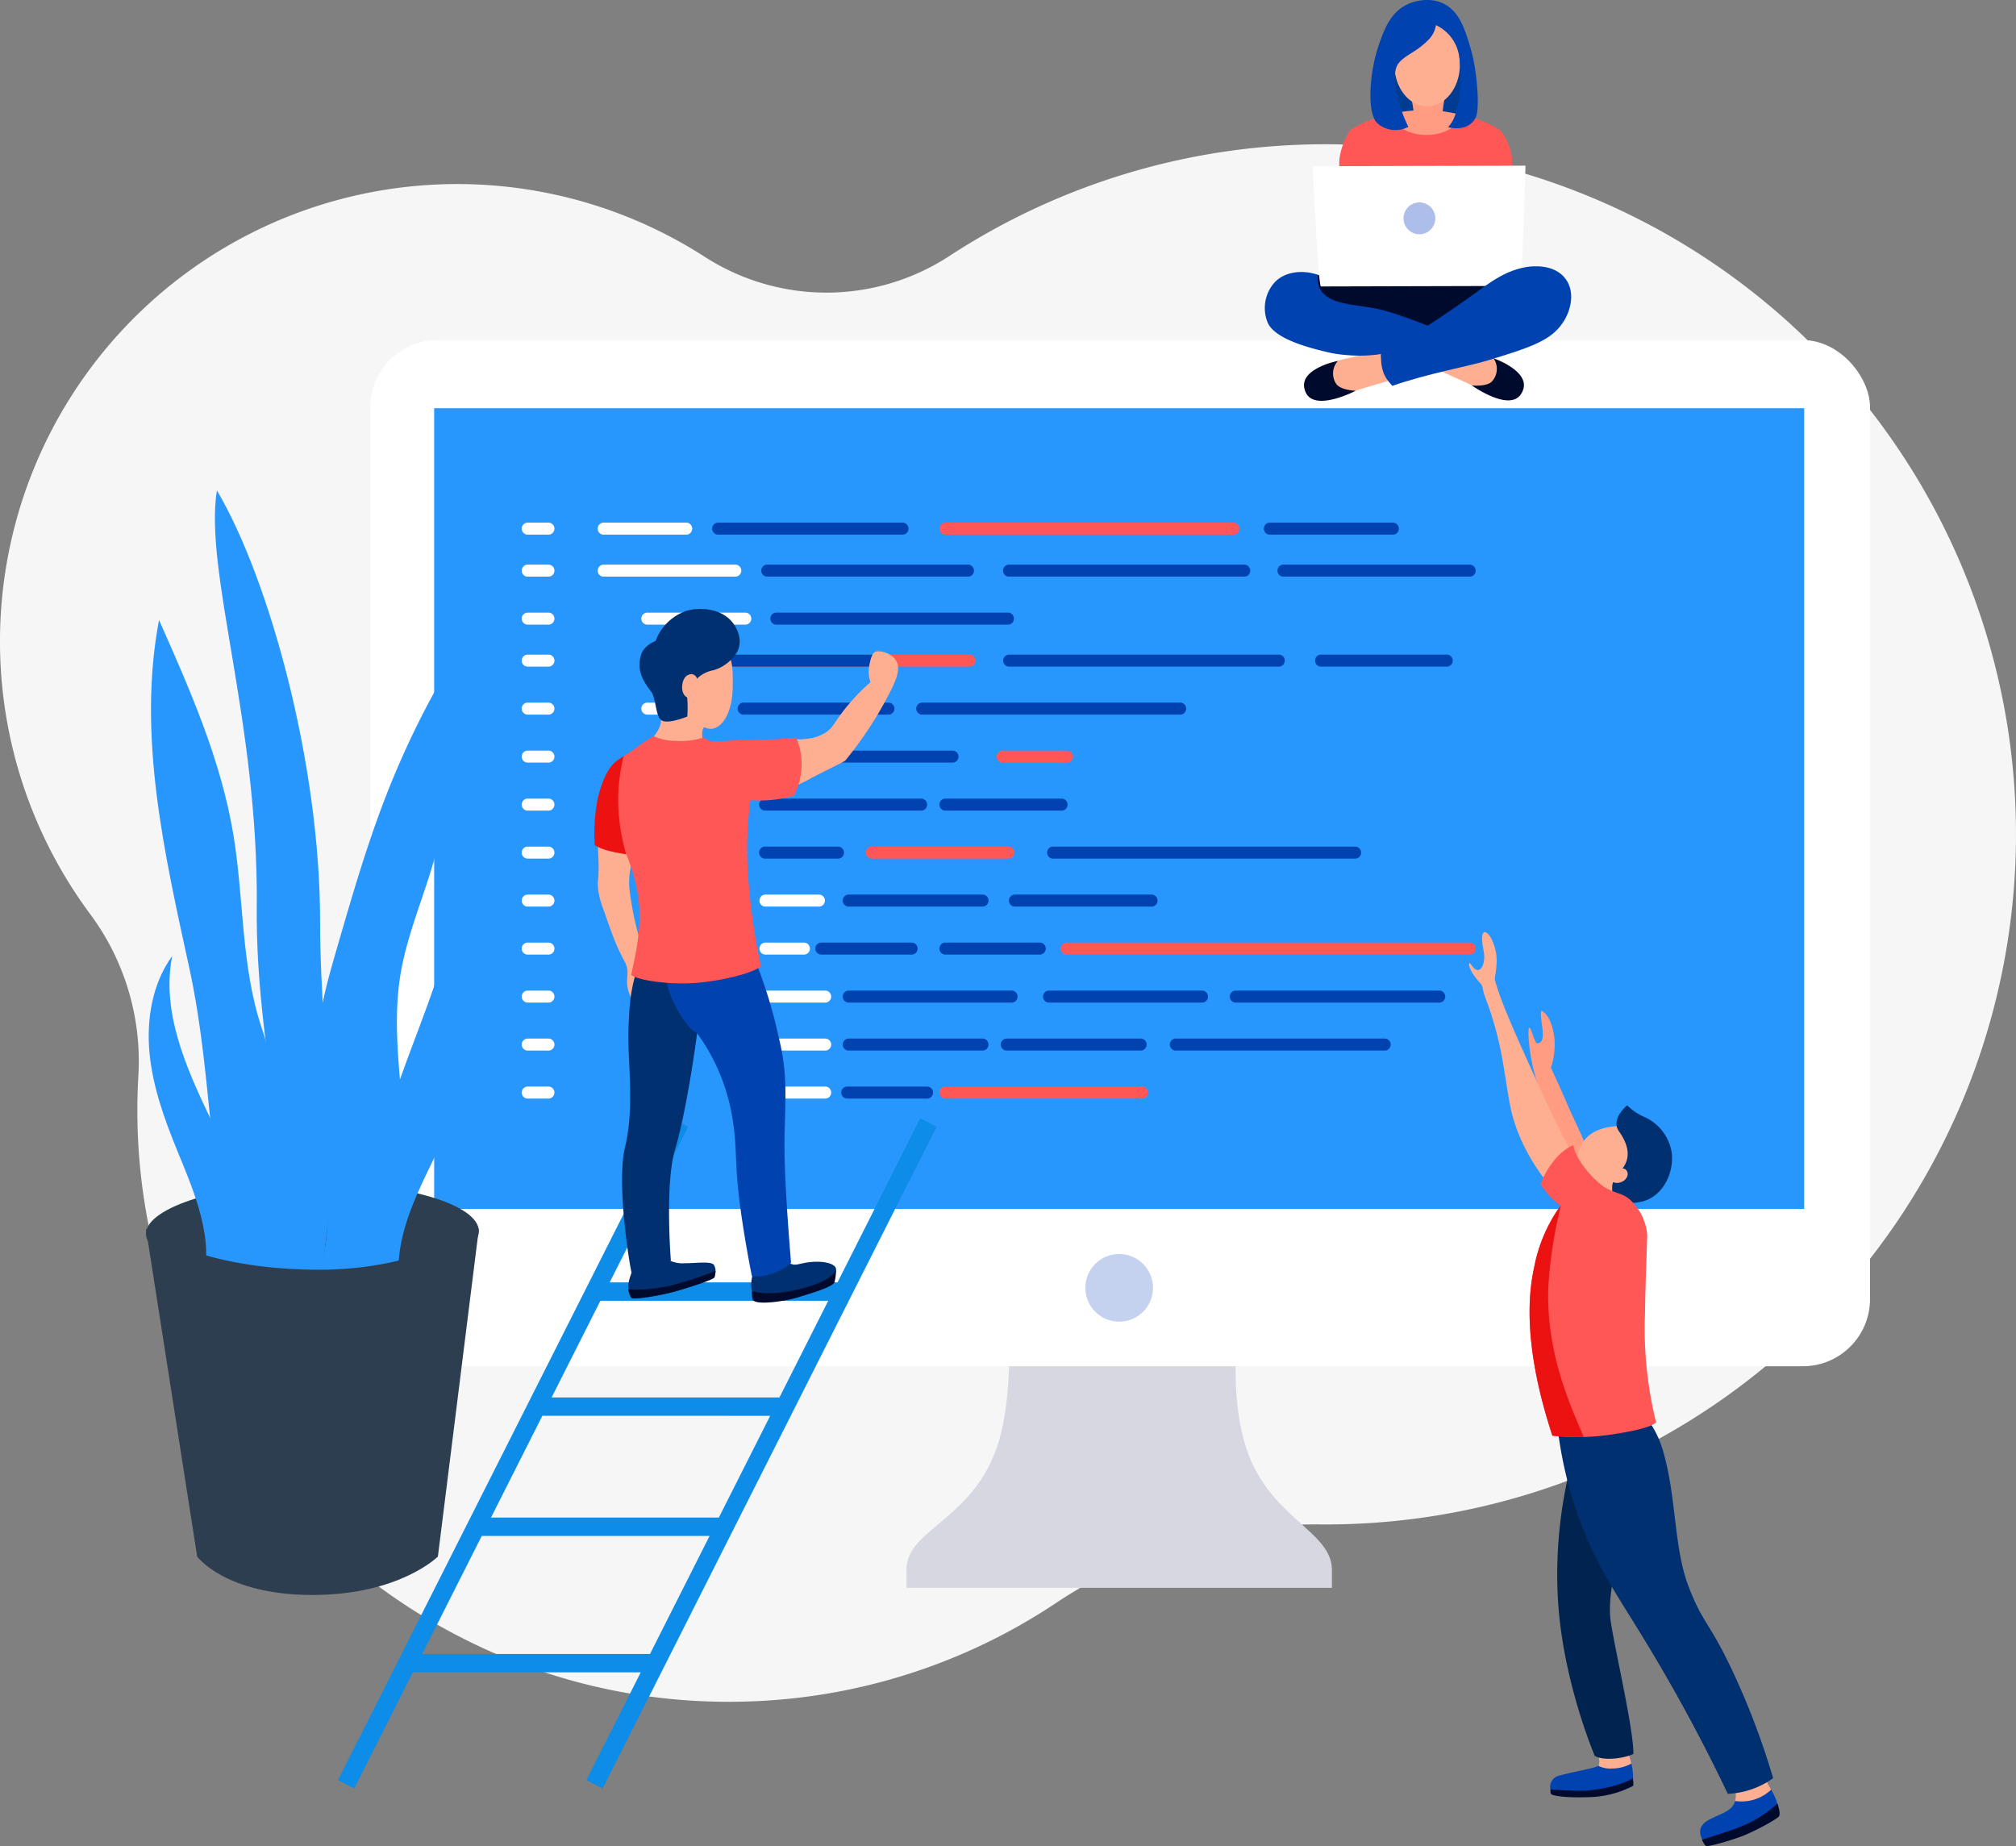 <svg xmlns="http://www.w3.org/2000/svg" xmlns:xlink="http://www.w3.org/1999/xlink" width="450" height="412.04" viewBox="0 0 450 412.04">
  <rect x="0" y="0" width="450" height="412.04" fill="#808080" stroke="none"/>
  <defs>
    <clipPath id="clip-understanding_json_schema">
      <rect width="450" height="412.04"/>
    </clipPath>
  </defs>
  <g id="understanding_json_schema" data-name="understanding json schema" clip-path="url(https://smallseotools.com/#clip-understanding_json_schema)">
    <g id="Group_1488" data-name="Group 1488" transform="translate(-241.228 -537.515)">
      <path id="Path_1264" data-name="Path 1264" d="M537.2,569.715A153.308,153.308,0,0,0,453.1,594.684a50.171,50.171,0,0,1-54.577.143A102.072,102.072,0,0,0,261.3,741.458a55.058,55.058,0,0,1,10.822,36.034q-.036.6-.066,1.209c-3.883,77.968,60.762,142.489,138.723,138.472a131.256,131.256,0,0,0,66.353-22A104.1,104.1,0,0,1,535.9,877.759q.648.006,1.3.006a154.025,154.025,0,0,0,0-308.05Z" fill="#f6f6f6"/>
      <g id="Group_1487" data-name="Group 1487">
        <g id="Group_1478" data-name="Group 1478">
          <g id="Group_1476" data-name="Group 1476">
            <g id="Group_1474" data-name="Group 1474">
              <path id="Path_1265" data-name="Path 1265" d="M466.379,833.763s.978,15.271-2.307,25.8c-5.4,17.305-20.517,19.124-20.517,28.315,0,.173,94.975.21,94.975,0,0-8.772-14.321-11.561-19.3-27.686-3.727-12.08-1.572-26.427-1.572-26.427Z" fill="#d7d7e2"/>
              <rect id="Rectangle_342" data-name="Rectangle 342" width="94.96" height="4.195" transform="translate(443.57 887.719)" fill="#d7d7e2"/>
            </g>
            <g id="Group_1475" data-name="Group 1475">
              <rect id="Rectangle_343" data-name="Rectangle 343" width="334.748" height="229.038" rx="15" transform="translate(323.896 613.421)" fill="#fff"/>
              <rect id="Rectangle_344" data-name="Rectangle 344" width="305.803" height="178.7" transform="translate(338.141 628.635)" fill="#2796fd"/>
            </g>
            <circle id="Ellipse_73" data-name="Ellipse 73" cx="7.551" cy="7.551" r="7.551" transform="translate(483.492 817.403)" fill="#acbee9" opacity="0.7"/>
          </g>
          <g id="Group_1477" data-name="Group 1477">
            <path id="Path_1266" data-name="Path 1266" d="M394.521,656.847H375.857a1.345,1.345,0,0,1,0-2.678h18.664a1.345,1.345,0,0,1,0,2.678Z" fill="#fff"/>
            <path id="Path_1267" data-name="Path 1267" d="M442.8,656.847H401.419a1.345,1.345,0,0,1,0-2.678H442.8a1.345,1.345,0,0,1,0,2.678Z" fill="#0042b0"/>
            <path id="Path_1268" data-name="Path 1268" d="M552.253,656.847H524.561a1.345,1.345,0,0,1,0-2.678h27.692a1.345,1.345,0,0,1,0,2.678Z" fill="#0042b0"/>
            <path id="Path_1269" data-name="Path 1269" d="M516.649,656.847H452.136a1.345,1.345,0,0,1,0-2.678h64.513a1.345,1.345,0,0,1,0,2.678Z" fill="#ff5656"/>
            <path id="Path_1270" data-name="Path 1270" d="M405.476,666.22H375.857a1.345,1.345,0,0,1,0-2.678h29.619a1.345,1.345,0,0,1,0,2.678Z" fill="#fff"/>
            <path id="Path_1271" data-name="Path 1271" d="M457.411,666.22H412.374a1.345,1.345,0,0,1,0-2.678h45.037a1.345,1.345,0,0,1,0,2.678Z" fill="#0042b0"/>
            <path id="Path_1272" data-name="Path 1272" d="M569.4,666.22H527.6a1.345,1.345,0,0,1,0-2.678H569.4a1.345,1.345,0,0,1,0,2.678Z" fill="#0042b0"/>
            <path id="Path_1273" data-name="Path 1273" d="M519.083,666.22H466.337a1.345,1.345,0,0,1,0-2.678h52.746a1.345,1.345,0,0,1,0,2.678Z" fill="#0042b0"/>
            <path id="Path_1274" data-name="Path 1274" d="M407.707,676.931H385.6a1.345,1.345,0,0,1,0-2.678h22.112a1.345,1.345,0,0,1,0,2.678Z" fill="#fff"/>
            <path id="Path_1275" data-name="Path 1275" d="M466.337,676.931H414.4a1.345,1.345,0,0,1,0-2.678h51.935a1.345,1.345,0,0,1,0,2.678Z" fill="#0042b0"/>
            <path id="Path_1276" data-name="Path 1276" d="M392.49,686.3H385.6a1.345,1.345,0,0,1,0-2.678h6.895a1.345,1.345,0,0,1,0,2.678Z" fill="#fff"/>
            <path id="Path_1277" data-name="Path 1277" d="M457.749,686.3H401.926a1.345,1.345,0,0,1,0-2.678h55.823a1.345,1.345,0,0,1,0,2.678Z" fill="#ff5656"/>
            <path id="Path_1278" data-name="Path 1278" d="M526.793,686.3H466.369a1.345,1.345,0,0,1,0-2.678h60.424a1.345,1.345,0,0,1,0,2.678Z" fill="#0042b0"/>
            <path id="Path_1279" data-name="Path 1279" d="M564.288,686.3h-28.3a1.345,1.345,0,0,1,0-2.678h28.3a1.345,1.345,0,0,1,0,2.678Z" fill="#0042b0"/>
            <path id="Path_1280" data-name="Path 1280" d="M436.63,686.3h-34.7a1.345,1.345,0,0,1,0-2.678h34.7a1.345,1.345,0,0,1,0,2.678Z" fill="#0042b0"/>
            <path id="Path_1281" data-name="Path 1281" d="M399.623,697.016H385.6a1.345,1.345,0,0,1,0-2.678h14.028a1.345,1.345,0,0,1,0,2.678Z" fill="#fff"/>
            <path id="Path_1282" data-name="Path 1282" d="M439.66,697.016H407.1a1.345,1.345,0,0,1,0-2.678H439.66a1.345,1.345,0,0,1,0,2.678Z" fill="#0042b0"/>
            <path id="Path_1283" data-name="Path 1283" d="M504.781,697.016H446.963a1.345,1.345,0,0,1,0-2.678h57.818a1.345,1.345,0,0,1,0,2.678Z" fill="#0042b0"/>
            <path id="Path_1284" data-name="Path 1284" d="M406.738,707.728H392.8a1.345,1.345,0,0,1,0-2.678h13.941a1.345,1.345,0,0,1,0,2.678Z" fill="#fff"/>
            <path id="Path_1285" data-name="Path 1285" d="M453.962,707.728H411.89a1.345,1.345,0,0,1,0-2.678h42.072a1.345,1.345,0,0,1,0,2.678Z" fill="#0042b0"/>
            <path id="Path_1286" data-name="Path 1286" d="M479.524,707.728H464.917a1.345,1.345,0,0,1,0-2.678h14.607a1.345,1.345,0,0,1,0,2.678Z" fill="#ff5656"/>
            <path id="Path_1287" data-name="Path 1287" d="M406.738,718.44H392.8a1.345,1.345,0,0,1,0-2.678h13.941a1.345,1.345,0,0,1,0,2.678Z" fill="#fff"/>
            <path id="Path_1288" data-name="Path 1288" d="M446.963,718.44H411.89a1.345,1.345,0,0,1,0-2.678h35.073a1.345,1.345,0,0,1,0,2.678Z" fill="#0042b0"/>
            <path id="Path_1289" data-name="Path 1289" d="M478.307,718.44H452.136a1.345,1.345,0,0,1,0-2.678h26.171a1.345,1.345,0,0,1,0,2.678Z" fill="#0042b0"/>
            <path id="Path_1290" data-name="Path 1290" d="M406.738,729.152H392.8a1.345,1.345,0,0,1,0-2.678h13.941a1.345,1.345,0,0,1,0,2.678Z" fill="#fff"/>
            <path id="Path_1291" data-name="Path 1291" d="M428.4,729.152H411.89a1.345,1.345,0,0,1,0-2.678H428.4a1.345,1.345,0,0,1,0,2.678Z" fill="#0042b0"/>
            <path id="Path_1292" data-name="Path 1292" d="M543.834,729.152H476.176a1.345,1.345,0,0,1,0-2.678h67.658a1.345,1.345,0,0,1,0,2.678Z" fill="#0042b0"/>
            <path id="Path_1293" data-name="Path 1293" d="M466.439,729.152H435.7a1.345,1.345,0,0,1,0-2.678h30.735a1.345,1.345,0,0,1,0,2.678Z" fill="#ff5656"/>
            <path id="Path_1294" data-name="Path 1294" d="M424.14,739.864H411.968a1.345,1.345,0,0,1,0-2.678H424.14a1.345,1.345,0,0,1,0,2.678Z" fill="#fff"/>
            <path id="Path_1295" data-name="Path 1295" d="M460.657,739.864h-30.1a1.345,1.345,0,0,1,0-2.678h30.1a1.345,1.345,0,0,1,0,2.678Z" fill="#0042b0"/>
            <path id="Path_1296" data-name="Path 1296" d="M498.391,739.864H467.656a1.345,1.345,0,0,1,0-2.678h30.735a1.345,1.345,0,0,1,0,2.678Z" fill="#0042b0"/>
            <path id="Path_1297" data-name="Path 1297" d="M420.793,750.576h-8.825a1.345,1.345,0,0,1,0-2.678h8.825a1.345,1.345,0,0,1,0,2.678Z" fill="#fff"/>
            <path id="Path_1298" data-name="Path 1298" d="M444.833,750.576H424.444a1.345,1.345,0,0,1,0-2.678h20.389a1.345,1.345,0,0,1,0,2.678Z" fill="#0042b0"/>
            <path id="Path_1299" data-name="Path 1299" d="M569.4,750.576H479.219a1.345,1.345,0,0,1,0-2.678H569.4a1.345,1.345,0,0,1,0,2.678Z" fill="#ff5656"/>
            <path id="Path_1300" data-name="Path 1300" d="M473.438,750.576h-21.3a1.345,1.345,0,0,1,0-2.678h21.3a1.345,1.345,0,0,1,0,2.678Z" fill="#0042b0"/>
            <path id="Path_1301" data-name="Path 1301" d="M425.542,761.288H411.968a1.345,1.345,0,0,1,0-2.678h13.574a1.345,1.345,0,0,1,0,2.678Z" fill="#fff"/>
            <path id="Path_1302" data-name="Path 1302" d="M467.149,761.288H430.558a1.345,1.345,0,0,1,0-2.678h36.591a1.345,1.345,0,0,1,0,2.678Z" fill="#0042b0"/>
            <path id="Path_1303" data-name="Path 1303" d="M562.6,761.288H516.953a1.345,1.345,0,0,1,0-2.678H562.6a1.345,1.345,0,0,1,0,2.678Z" fill="#0042b0"/>
            <path id="Path_1304" data-name="Path 1304" d="M509.65,761.288H475.263a1.345,1.345,0,0,1,0-2.678H509.65a1.345,1.345,0,0,1,0,2.678Z" fill="#0042b0"/>
            <path id="Path_1305" data-name="Path 1305" d="M425.542,772H411.968a1.345,1.345,0,0,1,0-2.678h13.574a1.345,1.345,0,0,1,0,2.678Z" fill="#fff"/>
            <path id="Path_1306" data-name="Path 1306" d="M460.657,772h-30.1a1.345,1.345,0,0,1,0-2.678h30.1a1.345,1.345,0,0,1,0,2.678Z" fill="#0042b0"/>
            <path id="Path_1307" data-name="Path 1307" d="M550.427,772H503.564a1.345,1.345,0,0,1,0-2.678h46.863a1.345,1.345,0,0,1,0,2.678Z" fill="#0042b0"/>
            <path id="Path_1308" data-name="Path 1308" d="M495.956,772H465.83a1.345,1.345,0,0,1,0-2.678h30.126a1.345,1.345,0,0,1,0,2.678Z" fill="#0042b0"/>
            <path id="Path_1309" data-name="Path 1309" d="M425.542,782.712H411.968a1.345,1.345,0,0,1,0-2.678h13.574a1.345,1.345,0,0,1,0,2.678Z" fill="#fff"/>
            <path id="Path_1310" data-name="Path 1310" d="M363.772,656.847H358.9a1.345,1.345,0,0,1,0-2.678h4.869a1.345,1.345,0,0,1,0,2.678Z" fill="#fff"/>
            <path id="Path_1311" data-name="Path 1311" d="M363.772,666.22H358.9a1.345,1.345,0,0,1,0-2.678h4.869a1.345,1.345,0,0,1,0,2.678Z" fill="#fff"/>
            <path id="Path_1312" data-name="Path 1312" d="M363.772,676.931H358.9a1.345,1.345,0,0,1,0-2.678h4.869a1.345,1.345,0,0,1,0,2.678Z" fill="#fff"/>
            <path id="Path_1313" data-name="Path 1313" d="M363.772,686.3H358.9a1.345,1.345,0,0,1,0-2.678h4.869a1.345,1.345,0,0,1,0,2.678Z" fill="#fff"/>
            <path id="Path_1314" data-name="Path 1314" d="M363.772,697.016H358.9a1.345,1.345,0,0,1,0-2.678h4.869a1.345,1.345,0,0,1,0,2.678Z" fill="#fff"/>
            <path id="Path_1315" data-name="Path 1315" d="M363.772,707.728H358.9a1.345,1.345,0,0,1,0-2.678h4.869a1.345,1.345,0,0,1,0,2.678Z" fill="#fff"/>
            <path id="Path_1316" data-name="Path 1316" d="M363.772,718.44H358.9a1.345,1.345,0,0,1,0-2.678h4.869a1.345,1.345,0,0,1,0,2.678Z" fill="#fff"/>
            <path id="Path_1317" data-name="Path 1317" d="M363.772,729.152H358.9a1.345,1.345,0,0,1,0-2.678h4.869a1.345,1.345,0,0,1,0,2.678Z" fill="#fff"/>
            <path id="Path_1318" data-name="Path 1318" d="M363.772,739.864H358.9a1.345,1.345,0,0,1,0-2.678h4.869a1.345,1.345,0,0,1,0,2.678Z" fill="#fff"/>
            <path id="Path_1319" data-name="Path 1319" d="M363.772,750.576H358.9a1.345,1.345,0,0,1,0-2.678h4.869a1.345,1.345,0,0,1,0,2.678Z" fill="#fff"/>
            <path id="Path_1320" data-name="Path 1320" d="M363.772,761.288H358.9a1.345,1.345,0,0,1,0-2.678h4.869a1.345,1.345,0,0,1,0,2.678Z" fill="#fff"/>
            <path id="Path_1321" data-name="Path 1321" d="M363.772,772H358.9a1.345,1.345,0,0,1,0-2.678h4.869a1.345,1.345,0,0,1,0,2.678Z" fill="#fff"/>
            <path id="Path_1322" data-name="Path 1322" d="M363.772,782.712H358.9a1.345,1.345,0,0,1,0-2.678h4.869a1.345,1.345,0,0,1,0,2.678Z" fill="#fff"/>
            <path id="Path_1323" data-name="Path 1323" d="M448.282,782.712H430.226a1.345,1.345,0,0,1,0-2.678h18.056a1.345,1.345,0,0,1,0,2.678Z" fill="#0042b0"/>
            <path id="Path_1324" data-name="Path 1324" d="M496.261,782.712H452.136a1.345,1.345,0,0,1,0-2.678h44.125a1.345,1.345,0,0,1,0,2.678Z" fill="#ff5656"/>
          </g>
        </g>
        <g id="Group_1479" data-name="Group 1479">
          <path id="Path_1325" data-name="Path 1325" d="M534.686,598.773a122.45,122.45,0,0,0,21.531,1.647c14.192-.168,21.682-2.735,22.5-.681.922,2.321-7.11,9.466-16.475,11.021-4,.664-9.162-.864-19.486-3.92-2.988-.885-6.645-2.1-7.783-5.17A6.049,6.049,0,0,1,534.686,598.773Z" fill="#000a2d"/>
          <path id="Path_1326" data-name="Path 1326" d="M535.823,626.326c-1.577-.88-2.72-1.112-2.216-3.522.657-3.145,3.475-4.061,4.829-4.432,7.627-2.087,14.8-3.02,16.3-2.727.517,2.068,1.756,3.216,2.273,5.284-3.694.8-6.6,1.875-10.908,3.068C541.66,625.229,537.855,627.459,535.823,626.326Z" fill="#ffaf91"/>
          <path id="Path_1327" data-name="Path 1327" d="M540.538,576.162c-1.1-2.749.45-7.277,2.069-9.544,1.908-1.383,3.949-2.262,8.29-3.46a33.078,33.078,0,0,1,10.975-.954c6.962.608,11.877,2.748,14.315,4.474,1.516,1.952,3.2,5.694,2.3,8.348C575.5,583.858,544.053,584.982,540.538,576.162Z" fill="#ff5656"/>
          <path id="Path_1328" data-name="Path 1328" d="M536.045,601.451l44.377-.119c.7-1.377,1.312-26.841,1.312-26.841l-47.478.119S535.38,600.2,536.045,601.451Z" fill="#fff"/>
          <rect id="Rectangle_345" data-name="Rectangle 345" width="17.299" height="13.379" transform="translate(550.465 550.115)" fill="#003c91"/>
          <path id="Path_1329" data-name="Path 1329" d="M563.9,558.208c-.318,2.266-1.133,4.891-.3,7.277-1.988.159-4.812-.338-6.8-.179a19.283,19.283,0,0,0-1.073-7.516C558.552,558.029,561.077,557.969,563.9,558.208Z" fill="#ff9c81"/>
          <ellipse id="Ellipse_74" data-name="Ellipse 74" cx="7.316" cy="9.317" rx="7.316" ry="9.317" transform="translate(552.469 542.616)" fill="#ffaf91"/>
          <path id="Path_1330" data-name="Path 1330" d="M577.481,626.224c1.683-.654,2.847-.727,2.68-3.184-.218-3.2-2.884-4.5-4.173-5.053-7.267-3.118-14.239-5.028-15.774-4.945-.8,1.977-2.182,2.943-2.978,4.92,3.549,1.3,6.283,2.766,10.381,4.54C571.851,624.334,575.313,627.067,577.481,626.224Z" fill="#ffaf91"/>
          <path id="Path_1331" data-name="Path 1331" d="M574.62,617.51s9.259,3.122,6.12,7.962c-2.62,4.041-10.974-1.926-10.974-1.926s3.448.356,4.552-.973A4.143,4.143,0,0,0,574.62,617.51Z" fill="#000a2d"/>
          <path id="Path_1332" data-name="Path 1332" d="M561.872,562.2a33.626,33.626,0,0,0-9.84.67c.037,2.631,3.426,4.758,7.6,4.758,4.046,0,7.353-1.995,7.59-4.512A32.979,32.979,0,0,0,561.872,562.2Z" fill="#ff9c81"/>
          <path id="Path_1333" data-name="Path 1333" d="M561.756,543.127a5.935,5.935,0,0,1-1.733,3.331c-2.713,2.764-5.064,3.233-6.621,5.189-1.358,1.707-1.3,6.77,2.176,14.19a6.145,6.145,0,0,1-6.647-.6c-2.769-1.96-2.019-11.614,0-17.471,1.2-3.5,2.6-7.556,6.621-9.364.416-.188,4.219-1.831,7.813-.12,3.567,1.7,4.939,5.658,6.446,11.232.918,3.4,1.876,12.057.81,14.231-1.228,2.505-4.118,2.7-6.182,2.153,3.2-3.09,2.944-12.568,2.56-15.361A9.207,9.207,0,0,0,561.756,543.127Z" fill="#0042b0"/>
          <path id="Path_1334" data-name="Path 1334" d="M549.471,615.546c6.347-2.176,13.3-7.253,16.4-9.331,6.482-4.344,10.063-8.051,16-9.09,1.491-.26,6.27-.7,8.768,2.565,2.179,2.847,1.377,6.972-.6,9.9-2.676,3.972-7.242,5.493-17.058,8.47-4,1.212-13.3,2.884-20.964,5.581C550,621.494,549.352,619.841,549.471,615.546Z" fill="#0042b0"/>
          <path id="Path_1335" data-name="Path 1335" d="M539.856,618.088s-9.6,1.818-7.158,7.045c2.039,4.363,11.135-.4,11.135-.4s-3.464-.122-4.375-1.591A4.142,4.142,0,0,1,539.856,618.088Z" fill="#000a2d"/>
          <path id="Path_1336" data-name="Path 1336" d="M561.458,610.788c-5.62-2.2-10.413-3.944-13.662-4.506-5.455-.942-10.005-1.02-11.87-4.175a4.866,4.866,0,0,1-.444-3.221c-3.347-1.2-7.292-.8-9.576,1.491a8.543,8.543,0,0,0-1.67,9.245c1.815,3.851,10.337,5.81,14.044,6.663,1.3.3,9.331,1.576,14.884-.817C556.981,613.822,559.809,612.334,561.458,610.788Z" fill="#0042b0"/>
          <path id="Path_1337" data-name="Path 1337" d="M561.614,586.246a3.551,3.551,0,1,1-3.55-3.55A3.55,3.55,0,0,1,561.614,586.246Z" fill="#acbee9"/>
        </g>
        <g id="Group_1480" data-name="Group 1480">
          <path id="Path_1338" data-name="Path 1338" d="M603.328,925.242c3.143,6.835,2.329,10.023,2.329,10.023a19.454,19.454,0,0,1-9.425,2.793c-6.948.461-8.9-1.047-8.9-1.047a2.551,2.551,0,0,1,1.8-3.142c3.548-.989,8.1-1.7,8.821-2.2.965-.673.21-2.376-1.328-6.548Z" fill="#0042b0"/>
          <path id="Path_1339" data-name="Path 1339" d="M603.328,925.242a29.052,29.052,0,0,1,2.054,5.889A8.966,8.966,0,0,1,601,932.24a5.727,5.727,0,0,1-2.982-.6c.551-1-.1-3.033-1.393-6.526Z" fill="#ffaf91"/>
          <path id="Path_1340" data-name="Path 1340" d="M605.715,936.138c.262-.145-.029-1.716-.029-1.716s-3,2.094-10.414,2.763a71.394,71.394,0,0,1-7.941-.291s-.145.96.291,1.164c.57.266,2.85.74,7.912.582A22.527,22.527,0,0,0,605.715,936.138Z" fill="#000a2d"/>
          <path id="Path_1341" data-name="Path 1341" d="M591.54,862.457l.621.869a100.027,100.027,0,0,0-3.226,30.275c.673,14.362,5.257,28.469,8.257,35.818,2.095,1.221,6.72.523,8.639-.437,0-5.956-4.4-24.43-5.109-29.921-.673-5.194,1.344-12.958,2.11-15.882Z" fill="#00244f"/>
          <path id="Path_1342" data-name="Path 1342" d="M595.511,794.027c-1.308-3.557-3.009-6.67-4.6-10.427-1.021-2.41-2.446-5.5-3.49-7.767a16.7,16.7,0,0,0,.785-6.457c-.459-3.924-1.716-5.673-2.938-6.313-.536,1.951,1.571,7.069-.86,7.327-.634.067-1.379-3.555-1.8-3.474-.269.051-.29,1.6,0,4.094.663,5.688,2.054,8.962,3.289,13.153,2.542,8.633,1.8,12.145,3.97,12.842C590.77,797.295,592.457,797.185,595.511,794.027Z" fill="#ff9c81"/>
          <path id="Path_1343" data-name="Path 1343" d="M627.24,934.189c1.047,1.367,2.1,3.9,1.018,6.007-1.7,3.316-10.093,2.734-6.763,8.508a12.074,12.074,0,0,0,8.072-2.967c3.286-3.058,8.532-1.253,8.436-5.186-.052-2.136-3.835-7.04-4.22-9.591C632.453,931.472,628.57,933.678,627.24,934.189Z" fill="#0042b0"/>
          <path id="Path_1344" data-name="Path 1344" d="M594,799.811c-.349-1.081-1.352-4.18.372-7.072,1.8-3.018,5.219-3.55,6.328-3.722.617-.1,5.531-.861,7.445,1.861,2.149,3.056-1.089,8.227-3.35,10.608-1.075,1.131-3.959,4.168-6.886,3.35C595.4,804.135,594.4,801.029,594,799.811Z" fill="#ffaf91"/>
          <path id="Path_1345" data-name="Path 1345" d="M602.583,789.994c-1.9-2.729,1.852-5.783,1.852-5.783a12.708,12.708,0,0,0,4.028,2.689,10.471,10.471,0,0,1,5.966,8.266c.289,3.995-1.566,8.084-4.943,9.885-2.556,1.363-6.279.958-7.32.888a4.806,4.806,0,0,1-1.072-3.288c-.112-2.57,2.752-3.7,3.351-6.577C604.7,794.835,604.627,792.855,602.583,789.994Z" fill="#00306f"/>
          <path id="Path_1346" data-name="Path 1346" d="M586.825,801.782c-5.851-7.41-7.893-13.871-8.685-18.364-1.336-7.574-1.717-13.635-5.411-23.38-.64-1.688-.407-2.241-.974-2.967-.619-.527-3.229-3.839-2.487-4.625.11-.116,1.025,1.764,1.948,1.571,1.11-.231,1.563-2.368,1.193-4.189-.524-2.574-.428-4.07.087-4.232.6-.188,1.49.64,2.313,3.142,1.134,3.447-.059,6.785.087,7.373,1.135,4.582,4.085,11.076,10.068,24.329,1.713,3.8,4.138,8.915,7.321,14.89Z" fill="#ffaf91"/>
          <path id="Path_1347" data-name="Path 1347" d="M633.783,930.96c.23,1.523,1.668,3.883,2.8,5.994a9.541,9.541,0,0,1-6.736,2.631,10.559,10.559,0,0,1-1.317-.091,6.377,6.377,0,0,0-1.294-5.3C628.57,933.678,632.453,931.472,633.783,930.96Z" fill="#ffaf91"/>
          <path id="Path_1348" data-name="Path 1348" d="M608.291,852.531c.887,2.63,2.731,3.849,4.219,9.058,2.978,10.422,2.313,21.239,5.583,29.9,3.085,8.171,4.657,8.015,9.679,18.612a168.947,168.947,0,0,1,9.242,24.289,18.483,18.483,0,0,1-10.123,3.49,379.1,379.1,0,0,0-19.965-36.589c-5.258-8.568-9.805-15.112-13.525-25.684a91.325,91.325,0,0,1-4.839-22.831C594.849,852.655,602,852.655,608.291,852.531Z" fill="#00306f"/>
          <path id="Path_1349" data-name="Path 1349" d="M592.409,793.1c-4.055,1.785-6.486,6.5-7.321,8.686a16.4,16.4,0,0,0,4.467,4.839,34.658,34.658,0,0,0-5.889,13.8c-3.2,14.379,2.018,31.161,4.072,37.524a50.46,50.46,0,0,0,13.788-.349c3.223-.494,8.145-1.4,9.367-2.618a86.482,86.482,0,0,1-2.478-24.165c.092-7.25.383-13.3.5-17.62a12.092,12.092,0,0,0-3.022-7.083c-1.947-2.25-3.439-2.045-5.787-3.215C597.5,801.6,592.916,796.573,592.409,793.1Z" fill="#ff5656"/>
          <path id="Path_1350" data-name="Path 1350" d="M602.635,798.717a1.031,1.031,0,0,1,1.459-.174,1.394,1.394,0,0,1,.371,1.511,2.192,2.192,0,0,1-1.1,1.181,2.513,2.513,0,0,1-1.717.248,1.831,1.831,0,0,1-1.3-1.1" fill="#ffaf91"/>
          <path id="Path_1351" data-name="Path 1351" d="M637.988,940.065s.775,2.167.349,2.836c-.3.48-4.276,2.792-7.723,4.232-2.049.856-7.9,2.618-8.551,2.4-.4-.132-.917-1.4-.917-1.4s6.8-2.1,8.945-3.054A26.491,26.491,0,0,0,637.988,940.065Z" fill="#000a2d"/>
          <path id="Path_1352" data-name="Path 1352" d="M586.81,825.275a99.991,99.991,0,0,1,2.812-18.577l-.208.133a34.564,34.564,0,0,0-5.748,13.594c-3.2,14.379,2.018,31.161,4.073,37.524a48.071,48.071,0,0,0,7.014.291C591.226,850.045,586.5,839.309,586.81,825.275Z" fill="#ed1212"/>
        </g>
        <path id="Path_1353" data-name="Path 1353" d="M446.637,787.141l-18.467,36.6H377.314l17.535-34.749-3.659-1.847L316.655,934.848l3.659,1.847,13.078-25.916h50.856L372.1,934.848l3.659,1.847L450.3,788.988Zm-20.536,40.7-10.888,21.578H364.357l10.889-21.578Zm-12.957,25.677L401.682,876.23H350.826l11.463-22.716ZM335.461,906.68l13.3-26.351h50.855l-13.3,26.351Z" fill="#0d8de8"/>
        <g id="Group_1483" data-name="Group 1483">
          <path id="Path_1354" data-name="Path 1354" d="M403.412,683.73c1.51.254,1.412,4.609,1.368,7.5-.052,3.326-1.166,7.341-3.579,8.606-1.294.679-2.543.378-3.788-.742-5.878-5.289-2.249-10.533.019-12.785C398.423,685.326,401.735,683.448,403.412,683.73Z" fill="#ffaf91"/>
          <path id="Path_1355" data-name="Path 1355" d="M381.909,818.152c-.146.991.718,2.339.153,3.832-1.073,2.836-.439,3.865-.153,4.062,2.452,1.686,6.154-.089,9.219-1.111,3.7-1.233,9.733-3.066,9.733-3.066a2.682,2.682,0,0,0-.23-1.954c-.46-1-4.046-.435-6.46-.46a6.664,6.664,0,0,1-3.909-.843c-.866-.57-.7-1.541-1-2.069C387.274,816.977,383.9,817.718,381.909,818.152Z" fill="#00306f"/>
          <path id="Path_1356" data-name="Path 1356" d="M409.39,819.222c.536,1.916-1.628,5.51.383,7.434,1.763,1.686,4.981.076,8.737-.614,4.918-.9,6.456-.773,7.74-2.222,1.146-1.294,2.1-2.672,1.364-3.6-.475-.6-2.121-1.227-4.813-1.073-2.851.164-3.755.953-4.9.506-1.263-.494-1.678-1.863-2.152-2.652C413.707,817.791,411.434,818.43,409.39,819.222Z" fill="#00306f"/>
          <path id="Path_1357" data-name="Path 1357" d="M374.776,724.423c-.255,2.606.307,5.978-.051,9.4-.309,2.96.865,5.7,1.584,7.766,2.223,6.389,2.708,7.408,4.394,10.627,1.261,2.407-.046,3.733.817,6.539.684,2.223,1.892,4.224,3.527,4.275,2.1-1.379.72-3.567.73-8.762a12.024,12.024,0,0,0-1.3-5.517,71.129,71.129,0,0,1-2.755-12.884,15.818,15.818,0,0,1,1.686-8.635C380.617,726.382,377.569,725.275,374.776,724.423Z" fill="#ffaf91"/>
          <path id="Path_1358" data-name="Path 1358" d="M397.971,703.349c.307-1.457-.91-3.367,1.7-4.363-.495-.782-.388-2.683-3.79-3.889a11.172,11.172,0,0,0-7.613.1,6.844,6.844,0,0,1,.511,3.269c-.185,2.01-1.963,3.862-2.376,4.343C390.027,702.863,394.344,703.3,397.971,703.349Z" fill="#ffaf91"/>
          <path id="Path_1359" data-name="Path 1359" d="M404.865,676.617c-2.606-3.525-7.841-3.592-10.524-2.727a11.192,11.192,0,0,0-6.775,6.69s-2.584.931-3.238,3.067c-.938,3.062.061,5.479,2.224,8.206,1.154,1.454.952,5.574,2.377,6.451,1.108.682,3.846-.132,5.71-.852a25.546,25.546,0,0,0-.04-4.4c-.183-1.041,1.785-3.585,2.223-4.087A7.3,7.3,0,0,1,400.5,687.1a9.068,9.068,0,0,0,5.387-4.307C406.227,682.116,407.07,679.6,404.865,676.617Z" fill="#00306f"/>
          <path id="Path_1360" data-name="Path 1360" d="M396.8,689.016a1.281,1.281,0,0,0-1.246-1.029,1.849,1.849,0,0,0-1.481.816,3.414,3.414,0,0,0-.554,1.649,3.521,3.521,0,0,0,.177,1.675,1.952,1.952,0,0,0,1.169,1.16,1.363,1.363,0,0,0,1.514-.477" fill="#ffaf91"/>
          <path id="Path_1361" data-name="Path 1361" d="M417.437,702.582c2.452-.076,5.082.091,7.51-1.226,2.026-1.1,2.224-2.1,4.215-4.751a45.016,45.016,0,0,1,6.361-6.821,7.661,7.661,0,0,1-.23-3.908c.271-1.321.627-2.527,1.226-2.836.938-.483,3.584.164,4.675,1.839,1.159,1.781.076,4.329-1.073,6.668a84.663,84.663,0,0,1-10.269,15.787c-1.993,1.072-5,2.5-7.664,3.908a25.113,25.113,0,0,1-4.291,1.993Q417.666,707.909,417.437,702.582Z" fill="#ffaf91"/>
          <path id="Path_1362" data-name="Path 1362" d="M381.434,825.28s.341,1.791.843,1.992c.766.307,6.437-.536,10.345-1.686,2.076-.61,6.974-2.146,7.971-2.835.332-.23.344-1.571.344-1.571a81.181,81.181,0,0,1-8.774,2.95A33.235,33.235,0,0,1,381.434,825.28Z" fill="#000a2d"/>
          <path id="Path_1363" data-name="Path 1363" d="M409.068,825.634s-.1,1.881.358,2.2c1.481,1.021,7.641-.038,9.962-.767,2.174-.682,7.408-2.146,8.073-3.27a9.207,9.207,0,0,0,.357-2.758s-.807,2.651-9.2,4.444C411.929,826.911,409.068,825.634,409.068,825.634Z" fill="#000a2d"/>
          <g id="Group_1481" data-name="Group 1481">
            <path id="Path_1364" data-name="Path 1364" d="M396.883,767.783a12.8,12.8,0,0,1-2.841-3.408,19.777,19.777,0,0,1-2.727-4.488,25.121,25.121,0,0,1-1.42-4.716c-.182-1.036-.248-2.061-.341-3.107-1.694.031-3.933.05-5.479.05-2.357,5.963-2.371,11-2.555,14.715-.333,6.724,1.472,17.466-.771,26.689-2.045,8.408,1.25,27.837,1.477,28.065,1.026.5,5.274.338,8.749-2.727,0,0-1.364-16.93.909-24.656C394.537,785.179,396.527,770.495,396.883,767.783Z" fill="#00306f"/>
            <path id="Path_1365" data-name="Path 1365" d="M416.364,790.637c.232-9.085.592-13.841-1.3-21.535a106.705,106.705,0,0,0-5.364-17.473c-6.179,0-13.826.307-20.6.432.145,1.032.319,2.059.54,3.076a31.439,31.439,0,0,0,1.528,5.175,26.629,26.629,0,0,0,2.594,4.7,23.421,23.421,0,0,0,1.67,2.1,7.489,7.489,0,0,0,1.423,1.042,44.3,44.3,0,0,1,7.97,19.619c1.011,6.752.321,9.266,1.635,19.108.656,4.911,1.7,11.034,2.588,15.38,2.2.741,7.625-1.268,8.749-2.954C416.817,807.455,416.2,797.137,416.364,790.637Z" fill="#0042b0"/>
          </g>
          <g id="Group_1482" data-name="Group 1482">
            <path id="Path_1366" data-name="Path 1366" d="M380.749,724.948a38.443,38.443,0,0,1-1.023-6.817,30.844,30.844,0,0,1,.057-6.874c.252-1.521.671-3.747,1.079-5.226-.44.278-1.524.954-2,1.328-1.813,1.431-3.116,3.96-4.189,8.277a40.182,40.182,0,0,0-.69,10.473c1.766,1.282,5.231,1.794,7.731,2.191C381.383,727.311,381,725.965,380.749,724.948Z" fill="#ed1212"/>
            <path id="Path_1367" data-name="Path 1367" d="M418.918,702.148a100.061,100.061,0,0,1-11.751.511c-1.409.051-3.269.255-6.335.306a4.118,4.118,0,0,1-2.554-.843,16.2,16.2,0,0,1-6.233.741,11.708,11.708,0,0,1-4.956-1.047A46.406,46.406,0,0,0,383.1,704.5c-1.153.856-1.954,1.331-2.69,1.791-.331,1.555-.647,3.111-.852,4.682a35.472,35.472,0,0,0-.29,6.99,45.2,45.2,0,0,0,.912,6.949c.22,1.07.491,2.129.79,3.182l.035.01a43.506,43.506,0,0,1,2.555,8.787c1.257,7.023-.612,14.268-1.452,18.226,1.3,1.1,7.921,2.2,13.976,1.818,5.414-.343,12.952-2.046,15-3.75a140.034,140.034,0,0,1-2.726-18.406,81.176,81.176,0,0,1,.392-18.681,27.307,27.307,0,0,0,9.656-.971,14.972,14.972,0,0,0,1.738-7.051A13.778,13.778,0,0,0,418.918,702.148Z" fill="#ff5656"/>
          </g>
        </g>
        <g id="Group_1486" data-name="Group 1486">
          <g id="Group_1485" data-name="Group 1485">
            <path id="Path_1368" data-name="Path 1368" d="M348.116,812.344c0,6-16.378,10.86-36.581,10.86s-37.724-4.291-37.724-10.288,17.521-11.432,37.724-11.432S348.116,806.346,348.116,812.344Z" fill="#2c3e50"/>
            <path id="Path_1369" data-name="Path 1369" d="M305.819,833.492c6.859-22.862-2.744-56.177-6.253-66.776-4.562-13.773-3.872-28.678-6.261-42.989-2.785-16.688-9.713-32.357-16.579-47.82-4.9,25.723,1.194,52.105,6.762,77.692s4.041,50.171,12.043,77.607" fill="#2796fd"/>
            <path id="Path_1370" data-name="Path 1370" d="M321.623,826.987c8.622-8.915,10.438-22.393,9.913-34.783s-2.926-24.862-.931-37.1c1.5-9.184,5.406-17.783,7.828-26.767,3.809-14.134,3.881-28.969,3.927-43.607a197.231,197.231,0,0,0-15,30.49c-4.18,10.749-7.408,21.84-10.63,32.914-2.139,7.354-4.291,14.775-4.837,22.414-.743,10.383,1.506,20.72,2.271,31.1s-.2,21.531-6.435,29.862" fill="#2796fd"/>
            <g id="Group_1484" data-name="Group 1484">
              <path id="Path_1371" data-name="Path 1371" d="M312.678,743.183c0-35.438-11.432-76.591-23.036-96.215-2.9,18.062,9.318,51.632,8.9,93.055-.343,34.314,10.564,69.82,10.281,97.333C319.664,807.192,312.678,775.273,312.678,743.183Z" fill="#2796fd"/>
            </g>
            <path id="Path_1372" data-name="Path 1372" d="M343.96,736.547c-4.132,20.783-11.937,35.1-17.022,52.939-2.728,9.568-5.184,21.736-2.4,31.289l5.682-1.551c.686-11.062,7.236-20.75,11.455-31A76.919,76.919,0,0,0,343.96,736.547Z" fill="#2796fd"/>
            <path id="Path_1373" data-name="Path 1373" d="M288.154,787.08c-5.452-11.385-10.954-23.819-8.486-36.2-4.454,6.164-5.789,14.169-5.058,21.738s3.362,14.818,6.243,21.855c3.89,9.5,8.363,19.816,5.491,29.674l10.882-.948C299.3,810.749,293.607,798.465,288.154,787.08Z" fill="#2796fd"/>
            <path id="Path_1374" data-name="Path 1374" d="M338.971,884.934s-8.574,8.574-28.008,8.574-25.721-8.574-25.721-8.574l-11.431-73.162s11.431,9.146,38.867,9.146c21.72,0,35.438-9.146,35.438-9.146Z" fill="#2c3e50"/>
          </g>
        </g>
      </g>
    </g>
  </g>
</svg>
